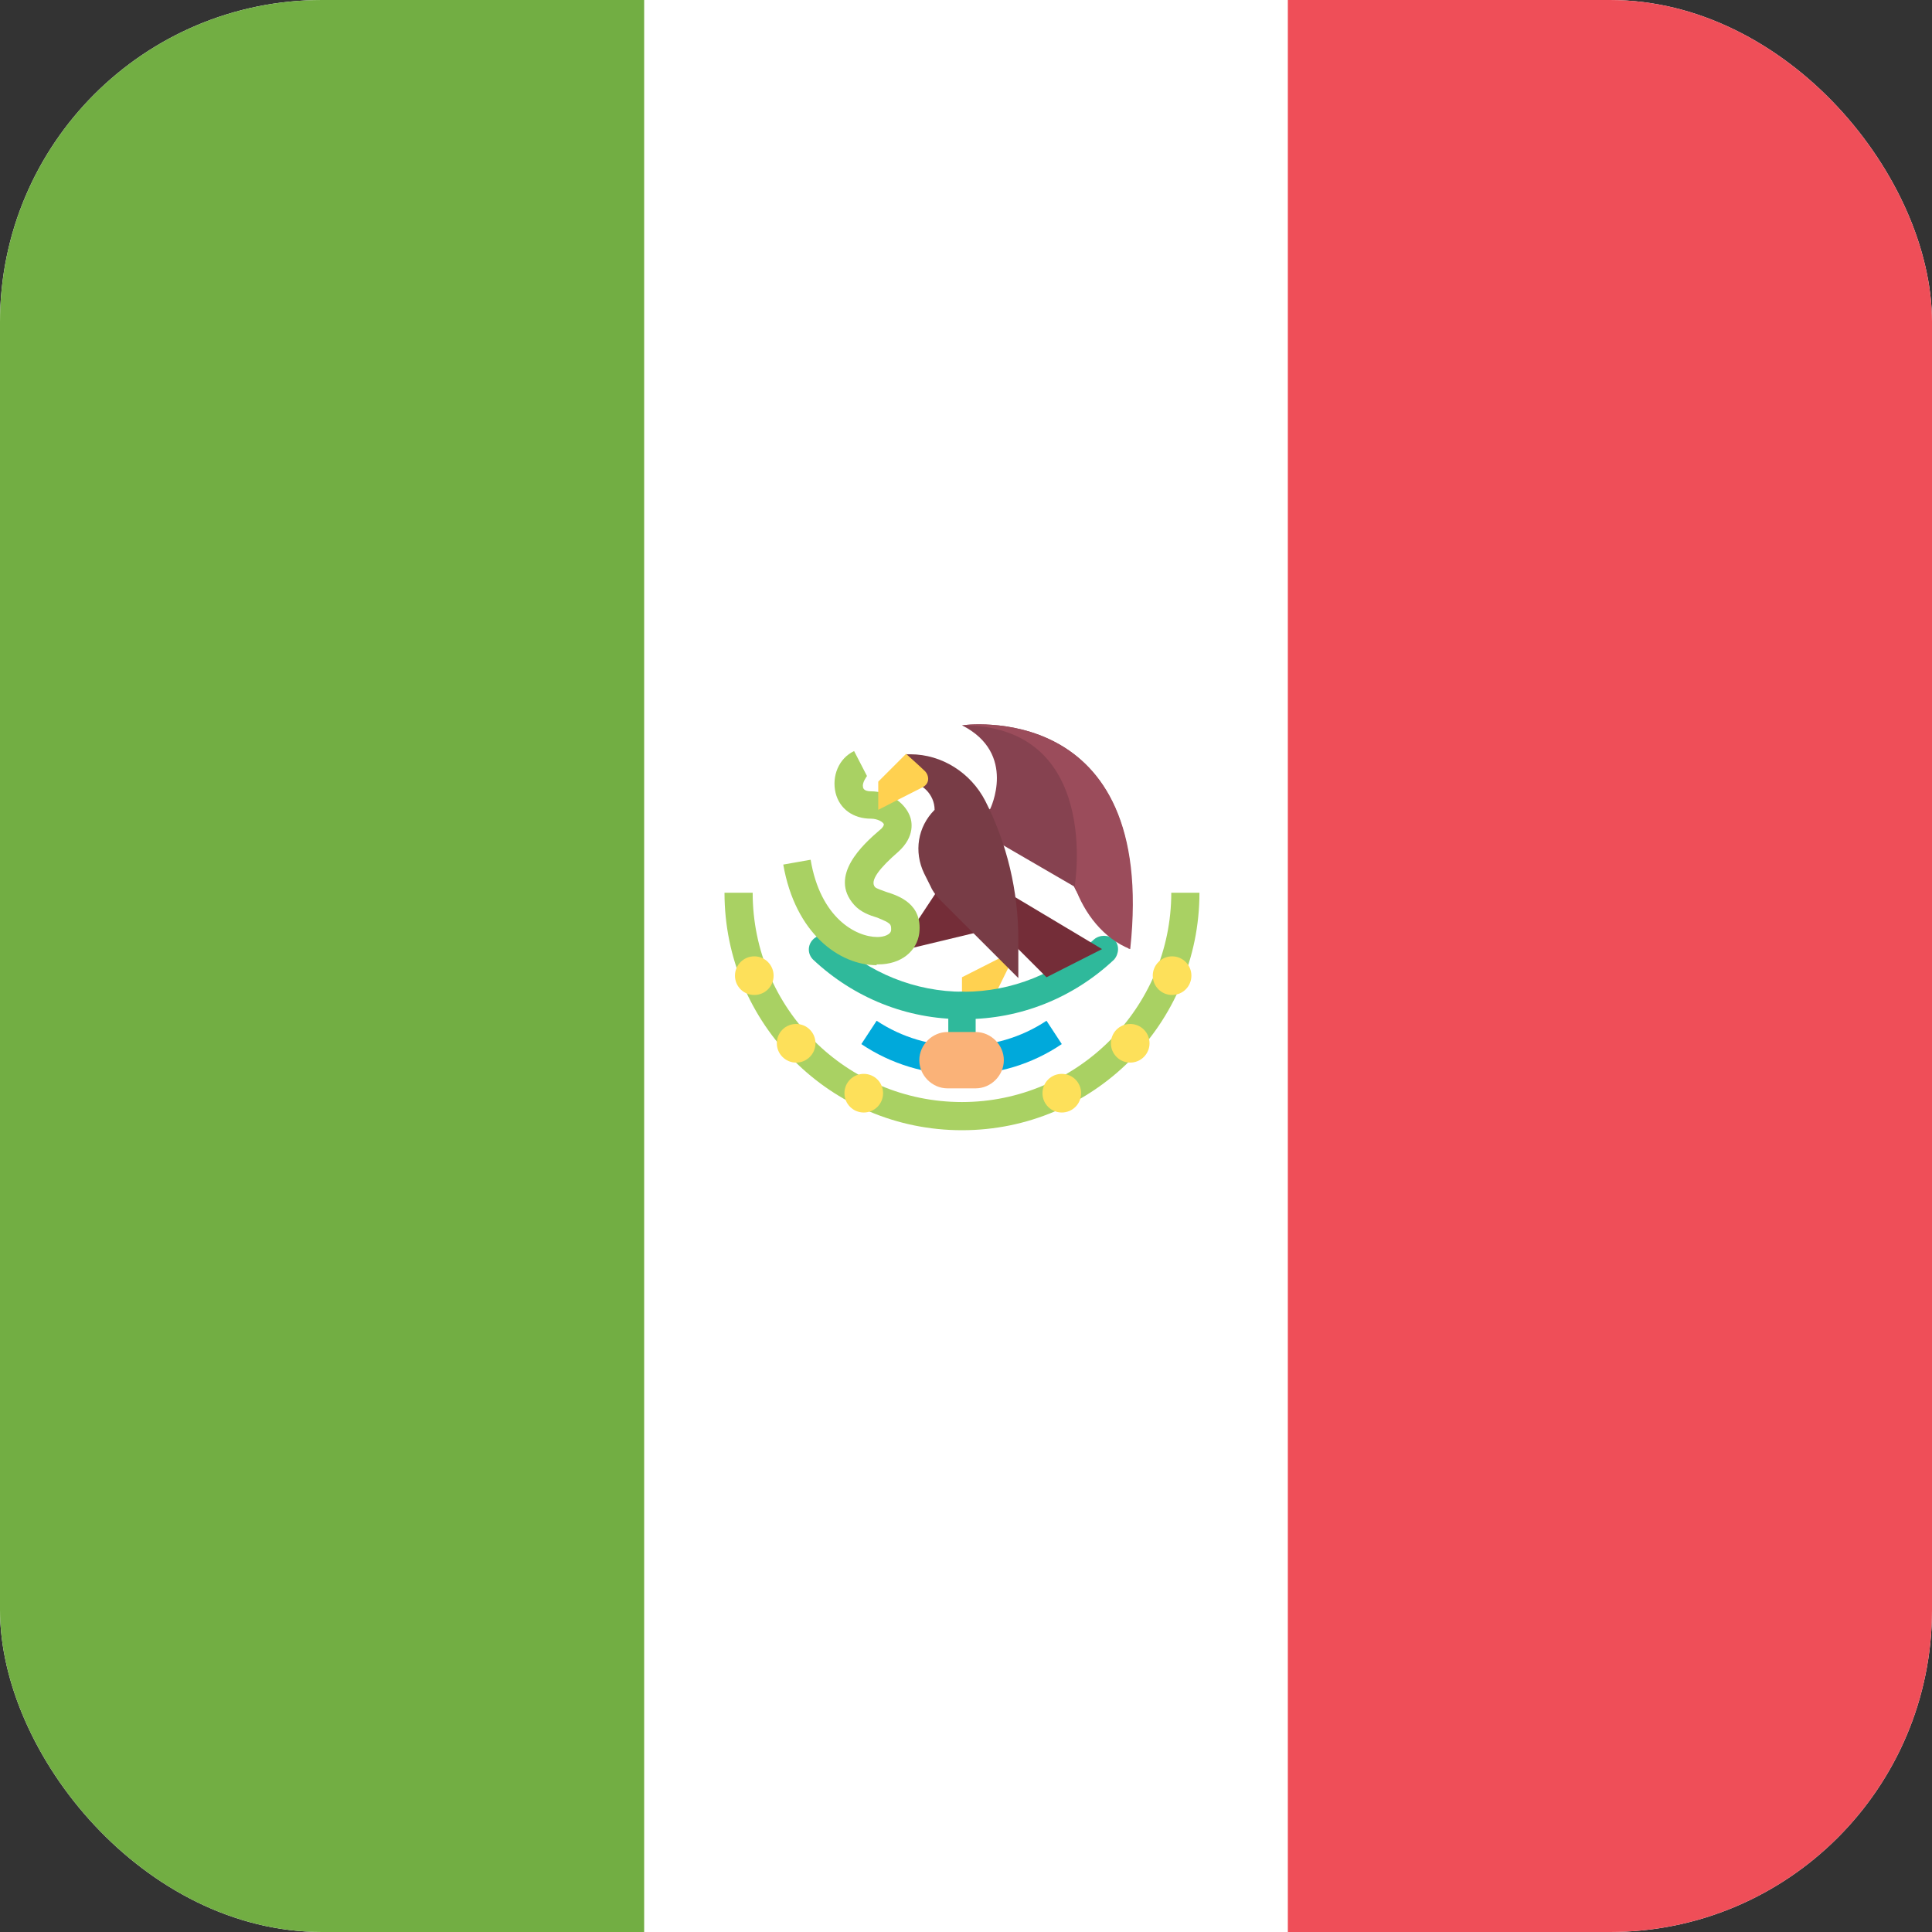 <svg width="24" height="24" viewBox="0 0 24 24" fill="none" xmlns="http://www.w3.org/2000/svg">
<rect x="0" y="0" width="24" height="24" fill="#333333" stroke="none"/>
<g clip-path="url(#clip0_3_1920)">
<path fill-rule="evenodd" clip-rule="evenodd" d="M0 0H24V24H0V0Z" fill="white"/>
<path fill-rule="evenodd" clip-rule="evenodd" d="M0 0H8.002V24H0V0Z" fill="#72AE43"/>
<path d="M24 0H15.998V24H24V0Z" fill="#EF4E58"/>
<g clip-path="url(#clip1_3_1920)">
<path d="M12.64 11.79L11.95 12.14V12.48H12.3L12.64 11.79Z" fill="#FFD150"/>
<path d="M11.95 13.35C11.85 13.35 11.78 13.27 11.78 13.18V12.49C11.78 12.39 11.86 12.32 11.95 12.32C12.04 12.32 12.12 12.4 12.12 12.49V13.18C12.12 13.28 12.04 13.35 11.95 13.35Z" fill="#2FB99B"/>
<path d="M11.95 12.66C11.27 12.66 10.61 12.4 10.1 11.92C10.03 11.85 10.03 11.74 10.1 11.67C10.17 11.6 10.28 11.6 10.35 11.67C10.8 12.09 11.37 12.32 11.97 12.32C12.57 12.32 13.14 12.09 13.59 11.67C13.66 11.61 13.77 11.61 13.84 11.67C13.91 11.74 13.9 11.85 13.84 11.92C13.33 12.4 12.67 12.66 11.99 12.66H11.95Z" fill="#2FB99B"/>
<path d="M11.95 13.35C11.51 13.35 11.07 13.22 10.7 12.97L10.89 12.68C11.52 13.1 12.37 13.1 13 12.68L13.19 12.97C12.82 13.22 12.39 13.35 11.94 13.35H11.95Z" fill="#00A9DB"/>
<path d="M11.68 11.01L11.29 11.6L11.23 11.8L12.23 11.56L11.68 11.01Z" fill="#742D38"/>
<path d="M10.89 11.99C10.43 11.99 9.88 11.6 9.73 10.74L10.07 10.68C10.19 11.4 10.63 11.64 10.9 11.64C10.98 11.64 11.07 11.61 11.07 11.55C11.07 11.48 11.07 11.47 10.9 11.4C10.8 11.37 10.69 11.33 10.61 11.24C10.29 10.88 10.72 10.49 10.93 10.31C10.97 10.28 10.98 10.25 10.98 10.24C10.97 10.21 10.9 10.17 10.82 10.17C10.6 10.17 10.43 10.05 10.38 9.85C10.33 9.64 10.42 9.42 10.61 9.33L10.77 9.64C10.77 9.64 10.71 9.72 10.72 9.77C10.72 9.79 10.73 9.83 10.82 9.83C11.03 9.83 11.23 9.96 11.3 10.13C11.33 10.2 11.37 10.39 11.16 10.58C10.93 10.78 10.8 10.94 10.87 11.02C10.89 11.04 10.96 11.06 11.01 11.08C11.17 11.13 11.46 11.23 11.42 11.59C11.39 11.82 11.19 11.98 10.91 11.98H10.89V11.99Z" fill="#A9D163"/>
<path d="M12.3 10.05C12.3 10.05 12.64 9.36 11.95 9.01C11.95 9.01 14.38 8.66 14.03 11.79C13.8 11.61 13.46 11.27 13.34 11.01L12.29 10.4V10.05H12.3Z" fill="#864250"/>
<path d="M11.95 10.75L13.69 11.79L13 12.14L11.96 11.1V10.75H11.95Z" fill="#742D38"/>
<path d="M11.26 9.71C11.45 9.71 11.61 9.87 11.61 10.06C11.4 10.27 11.35 10.58 11.48 10.85L11.56 11.01C11.59 11.08 11.64 11.14 11.69 11.19L12.65 12.15V11.67C12.65 11.07 12.51 10.48 12.24 9.95C12.06 9.6 11.7 9.37 11.31 9.37H11.26V9.72V9.71Z" fill="#783C46"/>
<path d="M11.26 9.36L10.91 9.71V10.06C10.91 10.06 11.32 9.85 11.46 9.78C11.56 9.73 11.54 9.62 11.48 9.57C11.44 9.53 11.25 9.36 11.25 9.36H11.26Z" fill="#FFD150"/>
<path d="M11.95 14.04C10.32 14.04 9 12.72 9 11.09H9.35C9.35 12.53 10.52 13.69 11.95 13.69C13.38 13.69 14.55 12.52 14.55 11.09H14.9C14.9 12.72 13.58 14.04 11.95 14.04Z" fill="#A9D163"/>
<path d="M9.37 12.36C9.503 12.36 9.61 12.253 9.61 12.12C9.61 11.988 9.503 11.88 9.37 11.88C9.237 11.88 9.13 11.988 9.13 12.12C9.13 12.253 9.237 12.36 9.37 12.36Z" fill="#FDE05A"/>
<path d="M9.89 13.2C10.023 13.2 10.13 13.092 10.13 12.96C10.13 12.827 10.023 12.72 9.89 12.72C9.757 12.72 9.65 12.827 9.65 12.96C9.65 13.092 9.757 13.2 9.89 13.2Z" fill="#FDE05A"/>
<path d="M10.73 13.82C10.863 13.82 10.97 13.713 10.97 13.58C10.97 13.447 10.863 13.34 10.73 13.34C10.597 13.34 10.49 13.447 10.49 13.58C10.49 13.713 10.597 13.82 10.73 13.82Z" fill="#FDE05A"/>
<path d="M14.56 12.36C14.693 12.36 14.8 12.253 14.8 12.12C14.8 11.988 14.693 11.88 14.56 11.88C14.428 11.88 14.32 11.988 14.32 12.12C14.32 12.253 14.428 12.36 14.56 12.36Z" fill="#FDE05A"/>
<path d="M14.04 13.2C14.172 13.2 14.28 13.092 14.28 12.96C14.28 12.827 14.172 12.72 14.04 12.72C13.907 12.72 13.8 12.827 13.8 12.96C13.8 13.092 13.907 13.2 14.04 13.2Z" fill="#FDE05A"/>
<path d="M13.19 13.82C13.323 13.82 13.43 13.713 13.43 13.58C13.43 13.447 13.323 13.34 13.19 13.34C13.057 13.34 12.95 13.447 12.95 13.58C12.95 13.713 13.057 13.82 13.19 13.82Z" fill="#FDE05A"/>
<path d="M12.12 13.52H11.77C11.58 13.52 11.42 13.36 11.42 13.17C11.42 12.98 11.58 12.82 11.77 12.82H12.12C12.31 12.82 12.47 12.98 12.47 13.17C12.47 13.36 12.31 13.52 12.12 13.52Z" fill="#FAB278"/>
<path d="M13.35 11.01C13.47 11.35 13.71 11.66 14.04 11.79C14.38 8.66 11.95 9.01 11.95 9.01C13.69 9.01 13.35 11.01 13.35 11.01Z" fill="#9B4C5B"/>
</g>
</g>
<defs>
<clipPath id="clip0_3_1920">
<rect width="24" height="24" rx="4" fill="white"/>
</clipPath>
<clipPath id="clip1_3_1920">
<rect width="5.9" height="5.04" fill="white" transform="translate(9 9)"/>
</clipPath>
</defs>
</svg>
